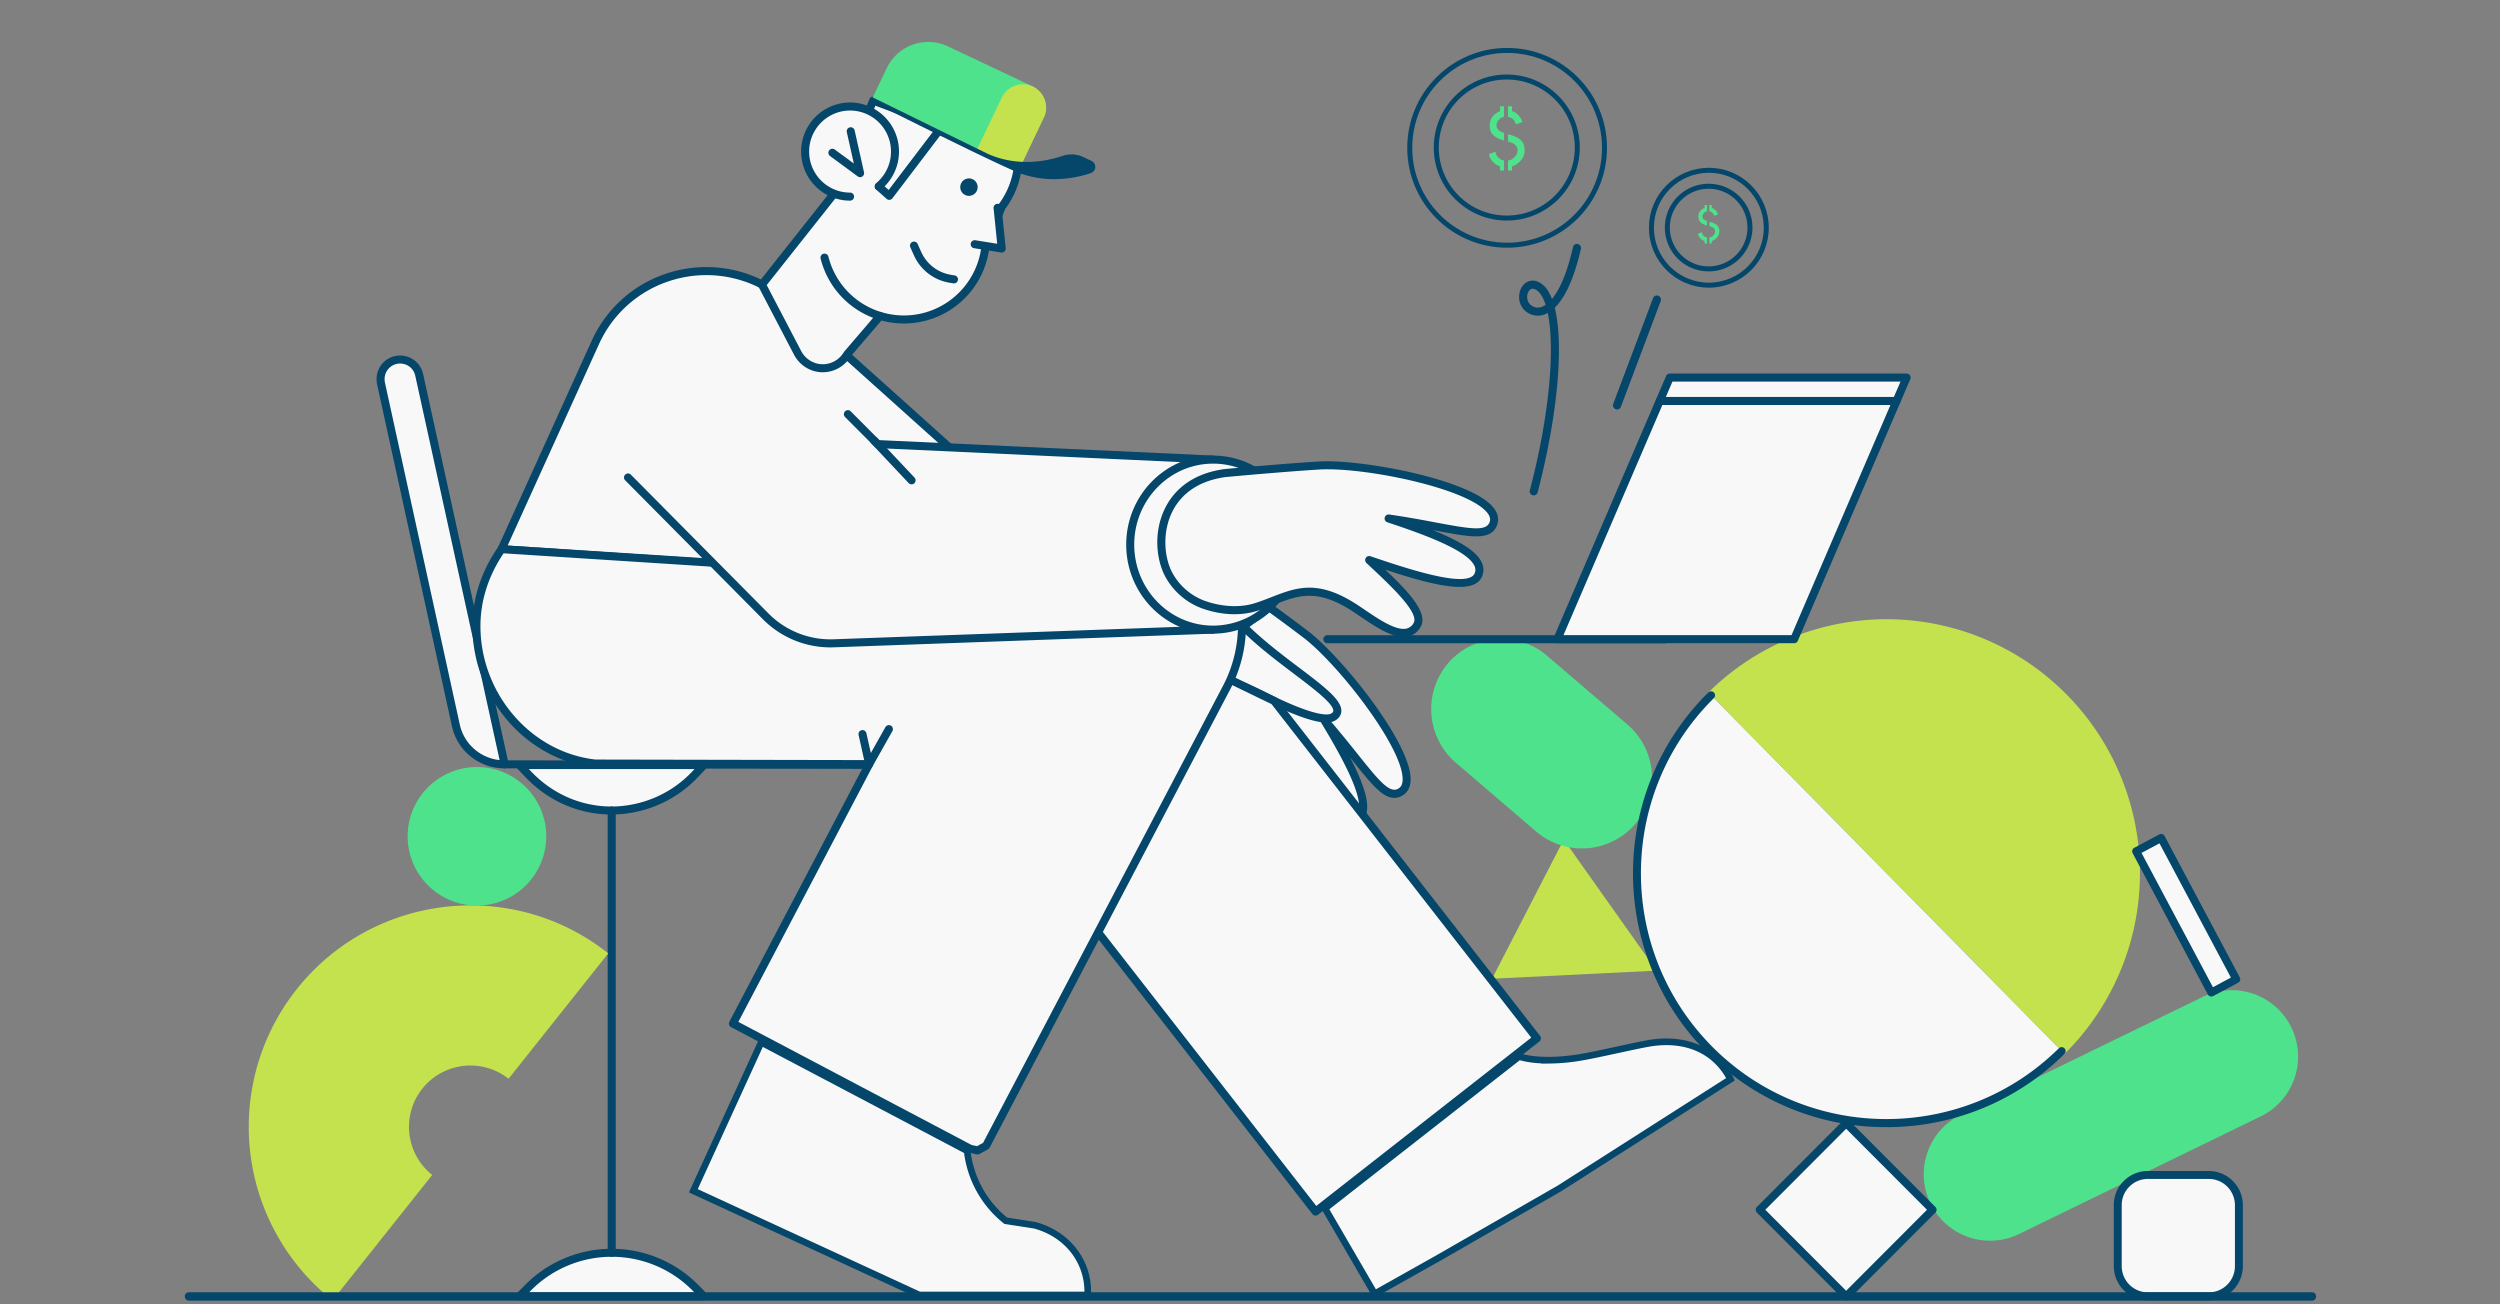 <svg xmlns="http://www.w3.org/2000/svg" fill="none" viewBox="0 0 460 240"><rect x="0" y="0" width="460" height="240" fill="#808080" stroke="none"/><g clip-path="url(#a)"><g clip-path="url(#b)"><path fill="#C4E24E" d="m304.81 178.598-30.271 1.487 13.189-25.601 17.082 24.114Z"/><path fill="#4EE28C" d="M300.91 151.59a12.958 12.958 0 0 1-8.822 4.484 12.951 12.951 0 0 1-9.411-3.057l-14.819-12.681a13.032 13.032 0 0 1-1.446-18.267 12.927 12.927 0 0 1 18.234-1.424l14.819 12.679a13.03 13.03 0 0 1 1.445 18.266Z"/><path fill="#C4E24E" d="M380.301 127.831a46.606 46.606 0 0 0-32.89-13.893 46.602 46.602 0 0 0-33.065 13.472.73.73 0 0 0-.007 1.035.728.728 0 0 0 1.033.007l63.483 64.423a.728.728 0 0 0 .228 1.198.726.726 0 0 0 .798-.157 46.785 46.785 0 0 0 13.866-32.955 46.788 46.788 0 0 0-13.446-33.13Z"/><path fill="#4EE28C" d="m360.839 205.074 44.482-21.651a12.183 12.183 0 0 1 9.321-.555 12.21 12.21 0 0 1 6.983 6.211 12.246 12.246 0 0 1 .553 9.339 12.216 12.216 0 0 1-6.198 6.997l-44.483 21.651a12.182 12.182 0 0 1-9.321.554 12.208 12.208 0 0 1-6.982-6.211 12.25 12.25 0 0 1-.554-9.339 12.22 12.22 0 0 1 6.199-6.996Z"/><path fill="#F8F8F8" d="M379.346 193.394c-18.056 17.848-47.111 17.653-64.923-.414-17.812-18.067-17.618-47.203.414-65.05"/><path fill="#05466B" d="M347.097 207.395h-.311a46.254 46.254 0 0 1-17.83-3.648 46.335 46.335 0 0 1-15.054-10.245c-18.069-18.327-17.88-47.972.42-66.085a.732.732 0 0 1 .518-.214.73.73 0 0 1 .669 1.018.738.738 0 0 1-.161.237c-17.727 17.546-17.91 46.263-.408 64.016 17.502 17.752 46.161 17.932 63.891.407a.729.729 0 0 1 1.24.527.732.732 0 0 1-.215.515 46.305 46.305 0 0 1-32.759 13.472Z"/><path fill="#F8F8F8" d="M395.216 238.529a5.533 5.533 0 0 1-5.126-3.431 5.57 5.57 0 0 1-.422-2.128v-11.216a5.561 5.561 0 0 1 3.425-5.136 5.543 5.543 0 0 1 2.123-.423h11.194a5.546 5.546 0 0 1 5.126 3.432c.279.674.422 1.397.422 2.127v11.216a5.57 5.57 0 0 1-1.625 3.931 5.528 5.528 0 0 1-3.923 1.628h-11.194Z"/><path fill="#05466B" d="M406.409 239.257h-11.193a6.275 6.275 0 0 1-4.437-1.844 6.304 6.304 0 0 1-1.841-4.446v-11.216a6.175 6.175 0 0 1 1.811-4.421 6.241 6.241 0 0 1 4.467-1.869h11.193a6.281 6.281 0 0 1 4.438 1.844 6.307 6.307 0 0 1 1.841 4.446v11.216a6.304 6.304 0 0 1-1.841 4.446 6.277 6.277 0 0 1-4.438 1.844Zm-11.193-22.333a4.788 4.788 0 0 0-3.431 1.436 4.737 4.737 0 0 0-1.387 3.386v11.221a4.823 4.823 0 0 0 4.818 4.828h11.193a4.823 4.823 0 0 0 4.818-4.828v-11.216a4.838 4.838 0 0 0-1.412-3.412 4.818 4.818 0 0 0-3.406-1.415h-11.193Z"/><path fill="#F8F8F8" d="m393.051 156.642 4.595-2.454 13.828 25.992-4.596 2.454-13.827-25.992Z"/><path fill="#05466B" d="M406.878 183.363a.734.734 0 0 1-.644-.388l-13.828-25.992a.732.732 0 0 1 .301-.99l4.595-2.454a.728.728 0 0 1 .988.301l13.828 25.993a.727.727 0 0 1 .054.557.74.74 0 0 1-.355.432l-4.596 2.455a.73.73 0 0 1-.343.086Zm-12.84-26.423 13.14 24.702 3.307-1.767-13.14-24.701-3.307 1.766Z"/><path fill="#F8F8F8" d="m323.781 222.596 15.908-15.94 15.908 15.94-15.908 15.939-15.908-15.939Z"/><path fill="#05466B" d="M339.689 239.271a.729.729 0 0 1-.516-.215l-15.908-15.939a.743.743 0 0 1-.159-.237.747.747 0 0 1 0-.56.736.736 0 0 1 .159-.238l15.908-15.939a.75.75 0 0 1 1.032 0l15.908 15.939a.729.729 0 0 1 0 1.035l-15.908 15.939a.732.732 0 0 1-.516.215ZM324.813 222.6l14.876 14.905 14.875-14.905-14.875-14.905-14.876 14.905Z"/></g><g clip-path="url(#c)"><path fill="#05466B" d="M306.551 118.358h-62.316a.74.74 0 0 1 0-1.483h62.316a.742.742 0 0 1 0 1.483Z"/><path fill="#F8F8F8" d="M350.812 69.477h-43.571l-20.69 48.134h43.572l20.689-48.134Z"/><path fill="#05466B" d="M330.123 118.352h-43.572a.74.74 0 0 1-.678-1.035l20.69-48.135a.743.743 0 0 1 .678-.448h43.572a.737.737 0 0 1 .736.677.745.745 0 0 1-.057.358l-20.69 48.135a.74.74 0 0 1-.679.448Zm-42.448-1.483h41.962l20.053-46.652h-41.963l-20.052 46.652Z"/><path fill="#05466B" d="M348.966 74.514h-43.547a.74.74 0 0 1-.523-1.266.74.74 0 0 1 .523-.217h43.547a.741.741 0 0 1 0 1.483Z"/></g><g clip-path="url(#d)"><path fill="#F8F8F8" d="M92.853 140.635 77.123 68.95a3.573 3.573 0 0 0-1.255-2.015 3.592 3.592 0 0 0-2.245-.787 3.596 3.596 0 0 0-2.549 1.048 3.576 3.576 0 0 0-1.05 2.54c0 .264.024.527.073.787l13.782 62.961a9.149 9.149 0 0 0 3.226 5.147 9.202 9.202 0 0 0 5.748 2.004Z"/><path fill="#05466B" d="M92.854 141.376a9.89 9.89 0 0 1-6.22-2.154 9.837 9.837 0 0 1-3.476-5.574L69.376 70.683l-.005-.024a4.998 4.998 0 0 1-.086-.92 4.31 4.31 0 0 1 1.102-2.884 4.343 4.343 0 0 1 5.75-.636 4.318 4.318 0 0 1 1.71 2.573l15.729 71.689a.734.734 0 0 1-.403.822.735.735 0 0 1-.32.073Zm-22.03-70.994 13.779 62.948a8.36 8.36 0 0 0 2.603 4.441 8.403 8.403 0 0 0 4.719 2.081L76.402 69.111a2.825 2.825 0 0 0-.995-1.6 2.868 2.868 0 0 0-3.804.214 2.85 2.85 0 0 0-.839 2.015c0 .215.02.43.06.642Z"/><path fill="#05466B" d="m160.428 141.471-67.575-.098a.742.742 0 0 1-.74-.737.738.738 0 0 1 .74-.738l67.575.099a.739.739 0 0 1 .523 1.258.739.739 0 0 1-.523.216Z"/><path fill="#F8F8F8" d="m129.513 140.766-1.578 1.669a21.12 21.12 0 0 1-6.995 4.94 21.164 21.164 0 0 1-8.389 1.76 21.213 21.213 0 0 1-8.387-1.763 21.162 21.162 0 0 1-6.996-4.937l-1.578-1.669h33.923Z"/><path fill="#05466B" d="M112.552 149.874c-6.026 0-11.68-2.462-15.921-6.93l-1.578-1.67a.736.736 0 0 1 .538-1.243h33.923a.743.743 0 0 1 .679.445.739.739 0 0 1-.141.798l-1.578 1.669a21.99 21.99 0 0 1-15.922 6.931Zm-15.248-8.369.403.425c3.957 4.172 9.23 6.47 14.845 6.47a20.551 20.551 0 0 0 8.091-1.71 20.47 20.47 0 0 0 6.754-4.759l.403-.426H97.304Z"/><path fill="#F8F8F8" d="m95.59 238.519 1.578-1.597a21.604 21.604 0 0 1 7.046-4.747 21.649 21.649 0 0 1 8.337-1.667 21.65 21.65 0 0 1 8.338 1.667 21.604 21.604 0 0 1 7.046 4.747l1.578 1.597H95.59Z"/><path fill="#05466B" d="M129.515 239.259H95.591a.738.738 0 0 1-.527-1.255l1.578-1.597a22.342 22.342 0 0 1 7.287-4.908 22.41 22.41 0 0 1 17.246 0 22.336 22.336 0 0 1 7.288 4.908l1.578 1.597a.743.743 0 0 1 .155.802.735.735 0 0 1-.681.453Zm-32.157-1.475h30.39l-.338-.342a20.865 20.865 0 0 0-6.805-4.584 20.937 20.937 0 0 0-16.105 0 20.856 20.856 0 0 0-6.805 4.584l-.337.342Z"/><path fill="#05466B" d="M112.552 231.249a.743.743 0 0 1-.74-.738v-81.367a.736.736 0 0 1 .74-.738.743.743 0 0 1 .74.738v81.367a.737.737 0 0 1-.74.738Z"/></g><g clip-path="url(#e)"><path fill="#05466B" d="M282.207 91.156a.741.741 0 0 1-.717-.933c3.833-14.701 4.572-26.534 3.299-32.637a5.571 5.571 0 0 1-.241.122 3.51 3.51 0 0 1-3.148.004 3.38 3.38 0 0 1-1.883-3.14c.023-1.227.643-2.301 1.578-2.735.502-.233 1.529-.471 2.769.546.687.564 1.254 1.448 1.703 2.611 1.212-1.454 2.663-4.24 3.879-9.569a.746.746 0 0 1 .882-.531.74.74 0 0 1 .564.863c-1.416 6.203-3.224 9.323-4.818 10.865 1.685 6.739.597 19.602-3.149 33.978a.747.747 0 0 1-.718.556Zm-.192-38.033a.701.701 0 0 0-.297.065c-.41.19-.705.77-.717 1.413a1.917 1.917 0 0 0 1.072 1.786 2.038 2.038 0 0 0 1.847-.028c.166-.078.325-.17.477-.272-.387-1.204-.883-2.068-1.474-2.553a1.557 1.557 0 0 0-.908-.411Z"/></g><g clip-path="url(#f)"><path fill="#F8F8F8" d="m174.645 82.287-18.866-16.932-15.57-13.014c-11.085-5.725-25.253-1.254-30.696 10.73l-17.224 37.972 38.877 2.59 43.479-21.346Z"/><path fill="#05466B" d="m131.166 104.38-.049-.001-38.877-2.591a.743.743 0 0 1-.585-.359.744.744 0 0 1-.038-.686l17.224-37.971a23.027 23.027 0 0 1 5.471-7.572 22.954 22.954 0 0 1 8.021-4.768 23.223 23.223 0 0 1 18.215 1.258.721.721 0 0 1 .134.09l15.571 13.014c.006.005.013.01.019.017l18.865 16.931a.746.746 0 0 1 .239.653.745.745 0 0 1-.407.564l-43.478 21.346a.745.745 0 0 1-.325.075Zm-37.763-3.998 37.616 2.506 42.316-20.775-18.039-16.19-15.497-12.953a21.762 21.762 0 0 0-16.984-1.139 21.493 21.493 0 0 0-7.508 4.465 21.56 21.56 0 0 0-5.122 7.09l-16.782 36.996Z"/><path fill="#F8F8F8" d="M184.317 38.06a15.174 15.174 0 0 0 3.076-9.48L160.671 18.5l-7.218 17.13-13.254 16.735 6.521 12.484a5.349 5.349 0 0 0 2.017 2.171 5.224 5.224 0 0 0 3.963.564 5.224 5.224 0 0 0 3.198-2.414l6.035-7.046a15.053 15.053 0 0 0 12.721-1.858 15.113 15.113 0 0 0 4.567-4.759 15.157 15.157 0 0 0 2.11-6.256l2.986-7.19Z"/><path fill="#05466B" d="M151.381 68.499a5.888 5.888 0 0 1-3.021-.837 6.116 6.116 0 0 1-2.3-2.477l-6.515-12.472a.749.749 0 0 1 .076-.804l13.191-16.654 7.179-17.037a.735.735 0 0 1 .94-.405l26.722 10.08a.74.74 0 0 1 .478.678 15.99 15.99 0 0 1-3.168 9.866l-2.909 7.005a15.926 15.926 0 0 1-2.181 6.42 15.858 15.858 0 0 1-4.655 4.921 15.803 15.803 0 0 1-13.034 2.189l-5.686 6.637a5.996 5.996 0 0 1-5.118 2.89h.001Zm-10.305-16.046 6.299 12.057c.393.78.997 1.43 1.744 1.88a4.415 4.415 0 0 0 3.393.483 4.492 4.492 0 0 0 2.752-2.077.83.83 0 0 1 .074-.104l6.035-7.045a.744.744 0 0 1 .775-.226 14.315 14.315 0 0 0 12.098-1.767 14.373 14.373 0 0 0 4.344-4.525 14.413 14.413 0 0 0 2.007-5.95.744.744 0 0 1 .053-.208l2.987-7.19a.7.7 0 0 1 .094-.163 14.505 14.505 0 0 0 2.926-8.52l-25.582-9.65-6.942 16.475a.761.761 0 0 1-.102.173l-12.955 16.357Z"/><path fill="#F8F8F8" d="M233.528 111.734a394.725 394.725 0 0 1 6.716 4.979c7.185 5.478 22.662 25.462 17.569 28.941-3.076 2.097-6.078-3.923-14.173-13.2 4.78 7.9 8.021 14.341 6.983 17.294l-29.424-28.854 12.329-9.16Z"/><path fill="#05466B" d="M250.624 150.486a.736.736 0 0 1-.517-.211l-29.424-28.854a.749.749 0 0 1-.22-.58.727.727 0 0 1 .297-.544l12.329-9.159a.737.737 0 0 1 .873-.005 399.29 399.29 0 0 1 6.729 4.989c6.158 4.695 19.042 20.673 18.867 27.396-.032 1.241-.479 2.165-1.33 2.746-1.786 1.218-3.395.165-4.452-.733-1.395-1.186-3.019-3.219-5.074-5.793l-.269-.337c2.748 5.327 3.597 8.569 2.887 10.591a.734.734 0 0 1-.697.493l.001.001Zm-28.289-29.517 27.745 27.208c-.176-3.493-3.785-9.911-7.071-15.341a.742.742 0 0 1 .712-1.12c.184.02.353.109.475.249 2.24 2.567 4.056 4.841 5.659 6.847 4.077 5.105 5.947 7.316 7.544 6.228.441-.302.665-.812.685-1.561.151-5.833-11.782-21.221-18.285-26.178a385.8 385.8 0 0 0-6.265-4.65l-11.199 8.318Z"/><path fill="#05466B" d="M244.055 132.945c-1.902 0-5.487-.983-12.783-4.716-1.713-.875-3.496-1.571-5.22-2.245l-.034-.013a.75.75 0 0 1-.412-.392.743.743 0 0 1 .38-.978.742.742 0 0 1 .567-.01l.034.014a57.783 57.783 0 0 1 5.355 2.304c10.273 5.256 12.576 4.667 13.037 4.36.345-.231.35-.406.352-.48.037-1.302-3.642-4.085-7.201-6.776-2.986-2.258-6.37-4.818-9.275-7.631a.75.75 0 0 1-.233-.522.729.729 0 0 1 .446-.698.735.735 0 0 1 .813.155c2.84 2.751 6.186 5.28 9.138 7.514 4.555 3.445 7.846 5.934 7.788 8-.014.462-.199 1.127-1.009 1.671a3.007 3.007 0 0 1-1.743.443Z"/><path fill="#F8F8F8" stroke="#05466B" stroke-width="1.227" d="M290.414 194.621c1.631-.261 4.045-.774 6.434-1.29l.797-.172c2.122-.459 4.159-.9 5.576-1.155l-.109-.604.109.604c6.74-1.214 12.41 1.127 15.192 6.575l-31.49 20.102-22.349 12.845-.005.003-11.633 6.535-9.137-15.711 35.709-27.952c1.734.533 3.738.694 5.62.678a36.56 36.56 0 0 0 5.286-.458ZM127.574 219.101l12.495-27.318 37.893 19.98a19.205 19.205 0 0 0 2.153 6.921 19.136 19.136 0 0 0 4.822 5.833l.129.104.164.026 5.087.784c6.031 1.571 10.098 6.716 9.818 12.849h-30.99l-5.808-2.682-23.425-10.807-12.338-5.69Z"/><path fill="#F8F8F8" d="m234.446 128.97 48.344 62.08-40.722 31.877-40.009-51.369 8.562-54.12 23.825 11.532Z"/><path fill="#05466B" d="M242.065 223.67a.733.733 0 0 1-.583-.285l-40.009-51.368a.75.75 0 0 1-.147-.572l8.563-54.12a.744.744 0 0 1 .386-.54.732.732 0 0 1 .663-.011l23.825 11.532c.102.05.192.122.261.211l48.345 62.08a.748.748 0 0 1 .151.546.75.75 0 0 1-.279.493l-40.722 31.877a.736.736 0 0 1-.454.157Zm-39.23-52.31 39.357 50.531 39.559-30.966-47.784-61.361-22.776-11.024-8.356 52.82ZM163.621 36.775a.739.739 0 0 1-.492-.188l-1.95-1.745a.731.731 0 0 1-.252-.511.742.742 0 0 1 .699-.786.733.733 0 0 1 .535.193l1.356 1.213 9.114-11.988a.753.753 0 0 1 .489-.285.732.732 0 0 1 .546.145.748.748 0 0 1 .284.49.738.738 0 0 1-.144.548l-9.598 12.623a.745.745 0 0 1-.587.291ZM178.287 36.036c.883 0 1.599-.718 1.599-1.604 0-.886-.716-1.604-1.599-1.604s-1.599.718-1.599 1.604c0 .886.716 1.604 1.599 1.604Z"/><path fill="#F8F8F8" d="M92.29 101.047c-2.82 4.03-4.626 8.835-4.626 14.137 0 12.798 9.484 23.96 21.885 25.314l50.382.099-25.073 47.741 43.649 23.038 1.355.313 1.575-.863 44.118-84.046a24.946 24.946 0 0 0 2.977-11.789l-96.159-11.368-40.083-2.576Z"/><path fill="#05466B" d="M179.862 212.427a.717.717 0 0 1-.166-.019l-1.355-.313a.706.706 0 0 1-.178-.066l-43.65-23.038a.74.74 0 0 1-.309-1l24.505-46.658-49.163-.097a.68.68 0 0 1-.078-.004c-12.64-1.38-22.542-12.823-22.542-26.05 0-5.075 1.646-10.111 4.76-14.562a.737.737 0 0 1 .652-.314l40.082 2.577.039.003 96.159 11.368a.74.74 0 0 1 .652.735 25.525 25.525 0 0 1-3.062 12.134L182.09 211.17a.733.733 0 0 1-.3.304l-1.575.864a.726.726 0 0 1-.353.089Zm-1.096-1.753.988.229 1.133-.621 44.015-83.849a24.115 24.115 0 0 0 2.883-10.787l-95.479-11.287-39.647-2.549c-2.786 4.116-4.257 8.731-4.257 13.372 0 12.469 9.304 23.255 21.188 24.574l50.343.099a.735.735 0 0 1 .737.719.726.726 0 0 1-.085.366l-24.729 47.087 42.91 22.647Z"/><path fill="#4EE28C" d="m187.468 31.317-27.156-12.829 2.858-5.958a8.47 8.47 0 0 1 4.79-4.32 8.442 8.442 0 0 1 6.436.314l15.625 7.377c2.149 1.014.48 4.006-.557 6.16l-1.996 9.256Z"/><path fill="#C4E24E" d="m187.467 31.322-7.787-3.627 4.652-9.734a4.305 4.305 0 0 1 2.424-2.198 4.29 4.29 0 0 1 3.265.145 4.301 4.301 0 0 1 2.221 2.434 4.335 4.335 0 0 1-.155 3.313.026.026 0 0 1-.018.007l-4.602 9.66Z"/><path fill="#05466B" d="M201.461 30.294a1.195 1.195 0 0 0-.627-.69l-1.473-.691a5.13 5.13 0 0 0-3.906-.215c-2.682.913-8.014 2.084-13.577-.334-.058-.025-21.008-10.298-21.166-10.378a.383.383 0 0 0-.536.465.387.387 0 0 0 .192.223c.199.1 19.964 10.053 26.273 12.79a18.204 18.204 0 0 0 7.329 1.504c2.3-.01 4.583-.39 6.763-1.126a1.26 1.26 0 0 0 .68-.617c.138-.292.156-.626.048-.93Z"/><path fill="#F8F8F8" d="m115.559 87.86 24.861 25.078.541.543a16.69 16.69 0 0 0 12.451 4.885l69.807-2.517V84.565l-61.725-2.856-5.487-5.506"/><path fill="#05466B" d="M152.794 119.119a17.49 17.49 0 0 1-12.355-5.113l-.541-.543-24.863-25.079a.75.75 0 0 1-.219-.525.751.751 0 0 1 .218-.526.738.738 0 0 1 1.048.007l24.861 25.078.54.541a16.022 16.022 0 0 0 11.901 4.669l69.096-2.492V85.273l-61.02-2.823a.741.741 0 0 1-.489-.216l-5.487-5.506a.742.742 0 0 1 .524-1.26c.195 0 .382.077.521.214l5.283 5.302 61.439 2.843a.736.736 0 0 1 .704.74v31.285a.74.74 0 0 1-.711.74l-69.807 2.516c-.214.007-.429.011-.643.011Z"/><path fill="#F8F8F8" d="M234.869 110.306a15.097 15.097 0 0 1-5.204 4.081 15.05 15.05 0 0 1-6.445 1.46c-8.425 0-15.255-7.003-15.255-15.642s6.83-15.642 15.255-15.642a14.894 14.894 0 0 1 7.477 2.004"/><path fill="#05466B" d="M223.216 116.593c-8.819 0-15.993-7.349-15.993-16.382 0-9.034 7.174-16.383 15.993-16.383 2.754 0 5.459.726 7.845 2.103a.74.74 0 0 1-.738 1.283 14.229 14.229 0 0 0-7.108-1.905c-8.005 0-14.517 6.686-14.517 14.902s6.512 14.902 14.517 14.902a14.323 14.323 0 0 0 6.13-1.391 14.375 14.375 0 0 0 4.952-3.881.73.73 0 0 1 .501-.273.726.726 0 0 1 .545.166.753.753 0 0 1 .265.506.75.75 0 0 1-.174.545 15.842 15.842 0 0 1-5.46 4.277 15.803 15.803 0 0 1-6.758 1.531Z"/><path fill="#F8F8F8" d="M225.483 87.031c4.576-.42 12.302-1.086 17.224-1.382 9.005-.542 33.734 4.516 32.135 10.486-.984 3.602-7.161 1.012-19.34-.74 10.506 3.454 17.962 6.736 16.535 10.338-1.427 3.602-12.033.049-20.103-2.689 4.306 4.07 10.334 9.4 8.809 11.966-2.215 3.701-7.579-.617-11.393-3.109-8.464-5.527-12.106-2.171-18.208-.222-2.781.888-6.25.789-9.67-.42a11.913 11.913 0 0 1-6.275-5.279c-3.051-5.231-2.316-17.278 10.286-18.949Z"/><path fill="#05466B" d="M258.265 117.193c-2.412 0-5.333-1.977-7.942-3.744-.476-.322-.938-.635-1.378-.923-6.623-4.324-10.071-2.982-14.437-1.283-.995.387-2.023.787-3.144 1.145-3.027.967-6.627.814-10.14-.427a12.68 12.68 0 0 1-6.668-5.608c-1.69-2.898-2.48-8.139-.212-12.786 1.38-2.83 4.417-6.387 11.04-7.266l.03-.003c5.309-.487 12.628-1.106 17.247-1.384 7.715-.465 27.865 3.24 32.113 8.46.784.965 1.046 1.96.779 2.957-.573 2.096-2.483 2.35-3.871 2.36-1.839.012-4.399-.47-7.643-1.08l-.423-.08c5.376 2.175 8.115 4.017 9.013 5.939a3.1 3.1 0 0 1 .092 2.54c-1.412 3.565-8.709 1.799-17.832-1.194 4.224 4.009 8.026 7.987 6.486 10.577a3.488 3.488 0 0 1-2.264 1.71 3.885 3.885 0 0 1-.846.09Zm-17.346-9.063c2.451 0 5.234.807 8.831 3.155.469.309.935.621 1.399.938 2.544 1.723 5.71 3.866 7.642 3.437a2.03 2.03 0 0 0 1.316-1.025c1.103-1.856-4.174-6.81-7.665-10.09-.34-.318-.679-.637-1.018-.957a.745.745 0 0 1-.126-.92.74.74 0 0 1 .869-.32c6.289 2.134 17.996 6.107 19.181 3.117a1.624 1.624 0 0 0-.058-1.365c-1.334-2.857-9.263-5.773-16.022-7.996a.741.741 0 0 1 .335-1.436c3.353.482 6.197 1.017 8.706 1.49 6.437 1.21 9.305 1.666 9.818-.213.138-.515-.024-1.05-.499-1.633-3.685-4.53-22.732-8.409-30.88-7.918-4.598.276-11.889.893-17.186 1.379-5.965.795-8.672 3.944-9.893 6.446-1.939 3.973-1.386 8.738.163 11.393a11.199 11.199 0 0 0 5.888 4.957c3.16 1.117 6.513 1.267 9.195.41 1.078-.344 2.084-.736 3.058-1.115 2.305-.898 4.453-1.734 6.946-1.734Zm-80.989 33.21a.74.74 0 0 1-.721-.579l-1.23-5.527a.74.74 0 0 1 1.116-.786.742.742 0 0 1 .325.464l.812 3.646 2.697-4.786a.739.739 0 0 1 1.285.728l-3.642 6.464a.735.735 0 0 1-.642.376ZM167.729 89.118a.736.736 0 0 1-.536-.232l-6.89-7.31a.741.741 0 0 1 .558-1.248.737.737 0 0 1 .515.232l6.89 7.31a.74.74 0 0 1-.537 1.248Z"/><path fill="#F8F8F8" d="m183.555 38.242.763 7.49-4.97-.793"/><path fill="#05466B" d="M184.316 46.473a.756.756 0 0 1-.117-.01l-4.97-.793a.737.737 0 0 1-.602-.559.758.758 0 0 1 .089-.56.738.738 0 0 1 .745-.343l4.023.641-.665-6.532a.738.738 0 0 1 .384-.728.734.734 0 0 1 1.001.301c.046.086.074.18.084.277l.763 7.49a.75.75 0 0 1-.187.57.74.74 0 0 1-.547.244l-.001.002Zm-8.785 5.674a.74.74 0 0 1-.123-.01l-.59-.099a8.707 8.707 0 0 1-3.997-1.698 8.74 8.74 0 0 1-2.684-3.42l-.638-1.428a.741.741 0 0 1 .936-.994c.183.07.331.21.411.389l.64 1.43a7.266 7.266 0 0 0 5.566 4.26l.599.1a.738.738 0 0 1 .615.79.74.74 0 0 1-.735.68Zm-13.656 6.711a.737.737 0 0 1-.218-.033 15.72 15.72 0 0 1-6.802-4.21 15.78 15.78 0 0 1-3.857-7.021.728.728 0 0 1 .076-.565.746.746 0 0 1 .454-.343.732.732 0 0 1 .777.277.754.754 0 0 1 .123.263 14.303 14.303 0 0 0 3.497 6.366 14.251 14.251 0 0 0 6.168 3.818.737.737 0 0 1 .512.818.738.738 0 0 1-.73.63Z"/><path fill="#F8F8F8" d="M156.412 36.181a8.254 8.254 0 0 1-5.321-1.945 8.308 8.308 0 0 1-1.825-10.513 8.271 8.271 0 0 1 4.353-3.634 8.244 8.244 0 0 1 5.663.028 8.272 8.272 0 0 1 4.317 3.677 8.31 8.31 0 0 1-1.928 10.494"/><path fill="#05466B" d="M156.412 36.92a8.99 8.99 0 0 1-5.796-2.12 9.045 9.045 0 0 1-1.988-11.452 9.01 9.01 0 0 1 4.741-3.957 8.982 8.982 0 0 1 6.169.03 9.01 9.01 0 0 1 4.702 4.005 9.048 9.048 0 0 1-2.1 11.431.736.736 0 0 1-1.204-.641.738.738 0 0 1 .265-.5 7.559 7.559 0 0 0 1.756-9.558 7.532 7.532 0 0 0-3.931-3.349 7.51 7.51 0 0 0-5.158-.025 7.53 7.53 0 0 0-3.964 3.309 7.565 7.565 0 0 0 1.662 9.575 7.517 7.517 0 0 0 4.846 1.771.738.738 0 0 1 .738.74.743.743 0 0 1-.738.74Z"/><path fill="#05466B" d="M158.257 32.602a.738.738 0 0 1-.437-.143l-5.093-3.75a.741.741 0 0 1 .325-1.33.737.737 0 0 1 .549.136l3.505 2.58-1.291-5.769a.751.751 0 0 1 .092-.564.725.725 0 0 1 .464-.33.739.739 0 0 1 .884.57l1.723 7.698a.744.744 0 0 1-.401.83.737.737 0 0 1-.32.072Z"/></g><path stroke="#05466B" stroke-width=".92" d="M295.227 27.2c0 9.895-8.022 17.918-17.917 17.918-9.895 0-17.916-8.023-17.916-17.919S267.415 9.28 277.31 9.28s17.917 8.023 17.917 17.92Z"/><path stroke="#05466B" stroke-width=".92" d="M290.224 27.146c0 7.166-5.809 12.975-12.974 12.975s-12.974-5.809-12.974-12.975c0-7.166 5.809-12.975 12.974-12.975s12.974 5.81 12.974 12.975Z"/><path fill="#4EE28C" d="m273.99 28.336 1.172-.416c.069.416.232.757.489 1.024.267.267.515.43.742.49l.341.088v1.855h-.727v-.786c-.722-.198-1.29-.643-1.706-1.336-.198-.336-.302-.642-.311-.92Zm.118-5.237c0-1.049.46-1.84 1.38-2.374.168-.11.341-.193.519-.253v-.92h.727v1.959c-.346.04-.667.223-.964.549a1.526 1.526 0 0 0-.415 1.053c0 .584.405 1.01 1.216 1.276.059.02.114.04.163.06v1.394c-.425-.119-.692-.203-.801-.252-.841-.346-1.38-.801-1.617-1.365a2.874 2.874 0 0 1-.208-1.127Zm3.368 8.278v-1.854c.406-.02.796-.213 1.172-.58.376-.385.569-.825.579-1.32 0-.652-.431-1.132-1.291-1.439l-.46-.133V24.7c.633.178 1.019.296 1.157.356.89.366 1.459.865 1.706 1.498.129.317.193.673.193 1.069 0 .85-.336 1.592-1.009 2.225a3.232 3.232 0 0 1-1.32.756v.772h-.727Zm0-9.866v-1.958h.727v.89c.692.217 1.246.687 1.662 1.41.138.246.222.454.252.622l-1.217.4c-.158-.691-.558-1.132-1.201-1.32l-.223-.044Z"/><path stroke="#05466B" stroke-width=".92" d="M324.994 41.902c0 5.837-4.73 10.568-10.566 10.568-5.835 0-10.566-4.731-10.566-10.568 0-5.836 4.731-10.567 10.566-10.567 5.836 0 10.566 4.731 10.566 10.567Z"/><path stroke="#05466B" stroke-width=".92" d="M321.992 41.874a7.6 7.6 0 1 1-15.2 0 7.6 7.6 0 1 1 15.2 0Z"/><path fill="#4EE28C" d="m312.435 42.984.703-.25c.042.25.14.455.294.615.16.16.309.258.445.294l.205.053v1.113h-.436v-.472c-.433-.119-.775-.386-1.024-.8-.119-.203-.181-.387-.187-.553Zm.071-3.142c0-.63.276-1.104.828-1.424.101-.066.205-.116.312-.152v-.552h.436v1.175c-.208.024-.401.134-.579.33a.916.916 0 0 0-.249.632c0 .35.243.605.73.765.036.012.068.024.098.036v.837a4.572 4.572 0 0 1-.481-.152c-.504-.207-.828-.48-.97-.819a1.72 1.72 0 0 1-.125-.676Zm2.021 4.967v-1.113c.243-.012.478-.127.703-.347.226-.231.342-.495.347-.792 0-.392-.258-.68-.774-.864-.083-.023-.175-.05-.276-.08v-.81c.38.107.611.178.694.214.534.22.876.52 1.024.899.077.19.116.404.116.64 0 .511-.202.956-.606 1.336-.237.22-.501.371-.792.454v.463h-.436Zm0-5.92v-1.175h.436v.535c.416.13.748.412.997.845.083.148.134.273.152.374l-.73.24c-.095-.415-.336-.68-.721-.792l-.134-.027Z"/><g clip-path="url(#g)"><path fill="#C4E24E" d="M61.185 239.261a40.757 40.757 0 0 1-6.57-57.272c13.996-17.602 39.704-20.549 57.304-6.568l-18.347 23.072a11.317 11.317 0 0 0-15.874 1.832 11.297 11.297 0 0 0 1.833 15.865l-18.346 23.071Z"/><path fill="#4EE28C" d="M87.757 166.625c7.044 0 12.754-5.706 12.754-12.746s-5.71-12.746-12.754-12.746c-7.043 0-12.753 5.706-12.753 12.746s5.71 12.746 12.753 12.746Z"/></g><g clip-path="url(#h)"><path fill="#05466B" d="M297.543 75.339a.742.742 0 0 1-.621-.332.773.773 0 0 1-.083-.709l7.313-19.416a.762.762 0 0 1 .686-.514.747.747 0 0 1 .719.464.766.766 0 0 1 .002.598l-7.313 19.417a.747.747 0 0 1-.703.492Z"/></g><g clip-path="url(#i)"><path fill="#05466B" d="M425.436 239.321H34.723c-.41 0-.723-.335-.723-.774 0-.438.313-.774.723-.774h390.713c.41 0 .723.336.723.774 0 .439-.313.774-.723.774Z"/></g></g><defs><clipPath id="a"><path fill="#ffffff" d="M34 0h392.159v240H34z"/></clipPath><clipPath id="b"><path fill="#ffffff" d="M263.344 113.938h159.51v125.329h-159.51z"/></clipPath><clipPath id="c"><path fill="#ffffff" d="M243.496 68.734h108.055v49.617H243.496z"/></clipPath><clipPath id="d"><path fill="#ffffff" d="M69.285 65.414h91.884v173.844H69.285z"/></clipPath><clipPath id="e"><path fill="#ffffff" d="M279.516 44.844h11.394v46.309h-11.394z"/></clipPath><clipPath id="f"><path fill="#ffffff" d="M86.926 0h233.017v239.632H86.926z"/></clipPath><clipPath id="g"><path fill="#ffffff" d="M45.762 141.133h66.156v98.132H45.762z"/></clipPath><clipPath id="h"><path fill="#ffffff" d="M296.789 54.39h8.821v20.95h-8.821z"/></clipPath><clipPath id="i"><path fill="#ffffff" d="M34 237.055h392.159v2.94H34z"/></clipPath></defs></svg>